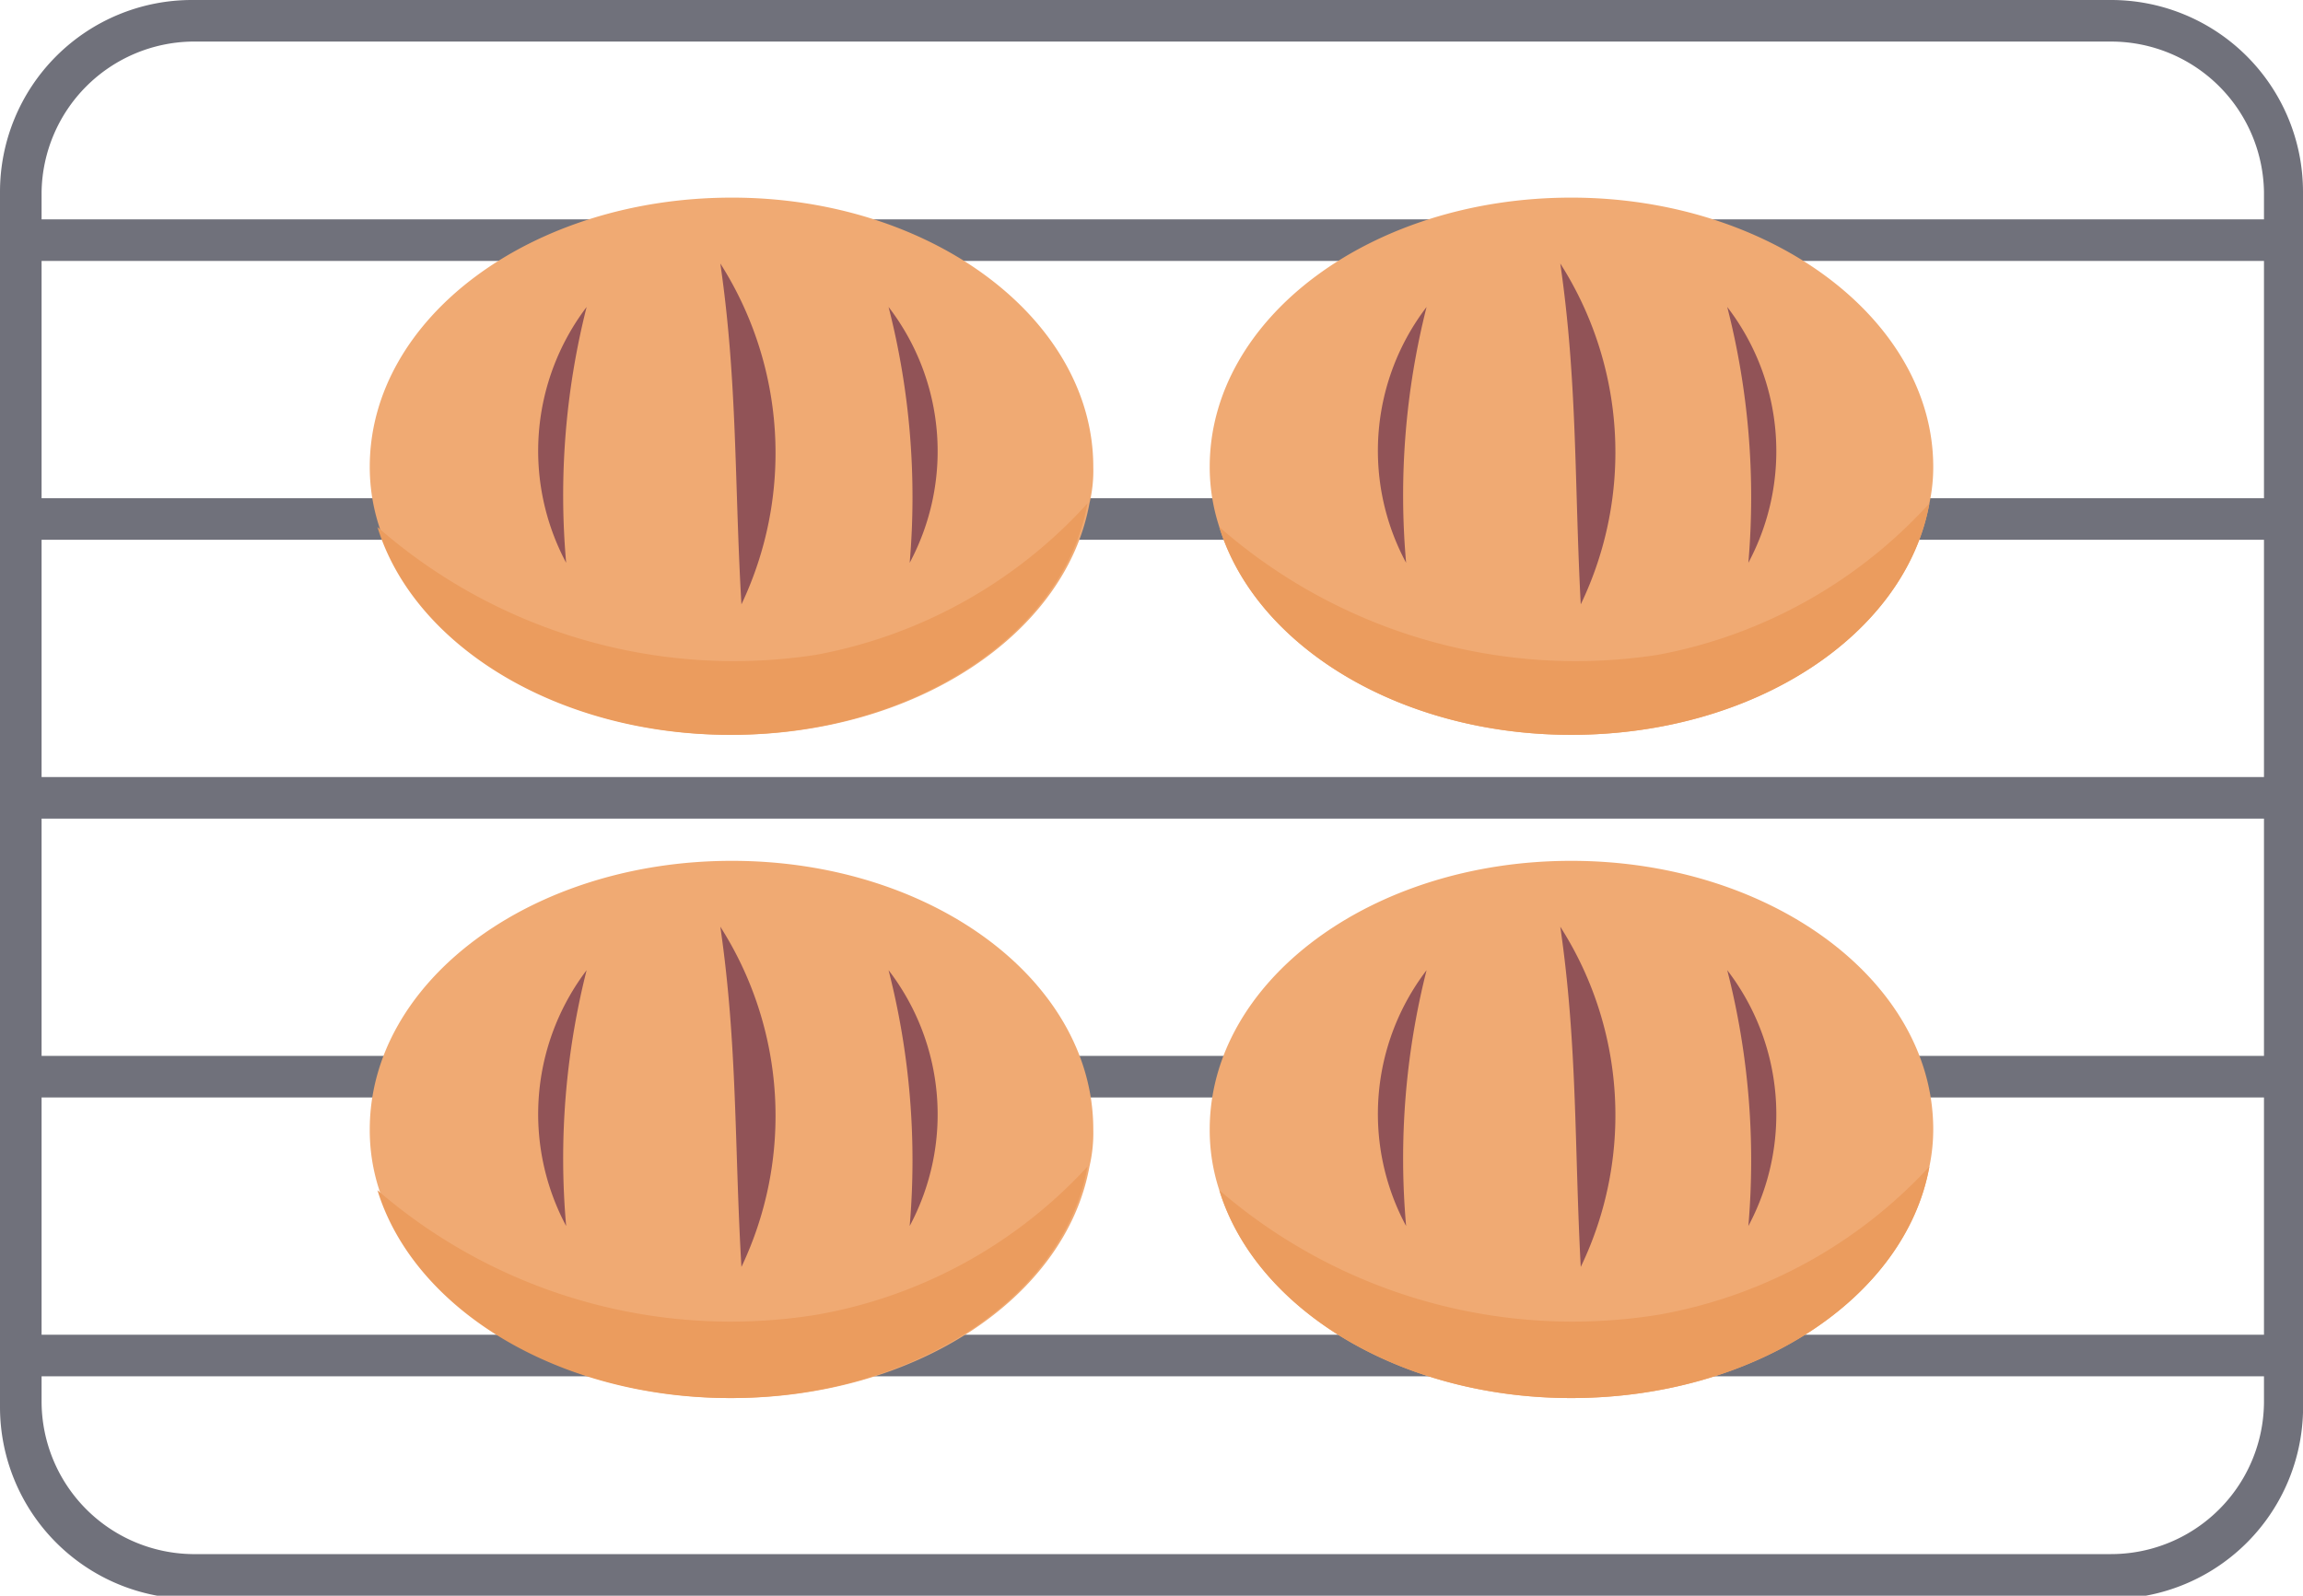 <svg xmlns="http://www.w3.org/2000/svg" viewBox="0 0 36 24.95"><defs><style>.cls-1{fill:#70717b;}.cls-2{fill:#f0aa73;}.cls-3{fill:#915357;}.cls-4{fill:#eb9c5e;}</style></defs><g id="Layer_2" data-name="Layer 2"><g id="Layer_1-2" data-name="Layer 1"><rect class="cls-1" x="0.32" y="3.43" width="35.35" height="0.65"/><rect class="cls-1" x="0.32" y="7.79" width="35.35" height="0.65"/><rect class="cls-1" x="0.32" y="12.15" width="35.35" height="0.65"/><rect class="cls-1" x="0.32" y="16.51" width="35.35" height="0.65"/><rect class="cls-1" x="0.32" y="20.87" width="35.35" height="0.65"/><path class="cls-2" d="M17.09,7.3a2.17,2.17,0,0,1-.06.57c-.37,2.05-2.73,3.62-5.59,3.62-2.69,0-4.94-1.39-5.51-3.25a3,3,0,0,1-.15-.94c0-2.33,2.53-4.21,5.66-4.21S17.09,5,17.09,7.3Z"/><path class="cls-3" d="M11.26,4.12a5.52,5.52,0,0,1,.33,5.33c-.11-1.88-.06-3.47-.33-5.33Z"/><path class="cls-3" d="M13.89,4.8a3.7,3.7,0,0,1,.33,4,12,12,0,0,0-.33-4Z"/><path class="cls-3" d="M9.17,4.8a12,12,0,0,0-.32,4,3.72,3.72,0,0,1,.32-4Z"/><path class="cls-4" d="M17,7.87c-.37,2.05-2.73,3.62-5.59,3.62-2.69,0-4.94-1.39-5.51-3.25a8.45,8.45,0,0,0,6.85,2A7.58,7.58,0,0,0,17,7.87Z"/><path class="cls-2" d="M17.09,17.66a2.29,2.29,0,0,1-.06.58c-.37,2.05-2.73,3.62-5.59,3.62-2.69,0-4.94-1.39-5.51-3.25a3,3,0,0,1-.15-.95c0-2.32,2.53-4.2,5.66-4.2S17.09,15.34,17.09,17.66Z"/><path class="cls-3" d="M11.26,14.49a5.5,5.5,0,0,1,.33,5.32c-.11-1.87-.06-3.46-.33-5.32Z"/><path class="cls-3" d="M13.89,15.17a3.7,3.7,0,0,1,.33,4,12,12,0,0,0-.33-4Z"/><path class="cls-3" d="M9.17,15.17a12,12,0,0,0-.32,4,3.72,3.72,0,0,1,.32-4Z"/><path class="cls-4" d="M17,18.24c-.37,2.05-2.73,3.62-5.59,3.62-2.69,0-4.94-1.39-5.51-3.25a8.45,8.45,0,0,0,6.85,1.95A7.5,7.5,0,0,0,17,18.24Z"/><path class="cls-2" d="M30.22,7.3a2.69,2.69,0,0,1-.06.57c-.37,2.05-2.73,3.62-5.6,3.62-2.68,0-4.93-1.39-5.5-3.25a3,3,0,0,1-.15-.94c0-2.33,2.53-4.21,5.65-4.21S30.22,5,30.22,7.3Z"/><path class="cls-3" d="M24.39,4.12a5.49,5.49,0,0,1,.32,5.33c-.1-1.88-.05-3.47-.32-5.33Z"/><path class="cls-3" d="M27,4.8a3.7,3.7,0,0,1,.33,4,12,12,0,0,0-.33-4Z"/><path class="cls-3" d="M22.3,4.8a12,12,0,0,0-.32,4,3.7,3.7,0,0,1,.32-4Z"/><path class="cls-4" d="M30.16,7.87c-.37,2.05-2.73,3.62-5.6,3.62-2.68,0-4.93-1.39-5.5-3.25a8.45,8.45,0,0,0,6.85,2A7.61,7.61,0,0,0,30.16,7.87Z"/><path class="cls-2" d="M30.22,17.66a2.86,2.86,0,0,1-.06.58c-.37,2.05-2.73,3.62-5.6,3.62-2.68,0-4.93-1.39-5.5-3.25a3,3,0,0,1-.15-.95c0-2.32,2.53-4.2,5.65-4.2S30.22,15.34,30.22,17.66Z"/><path class="cls-3" d="M24.39,14.49a5.47,5.47,0,0,1,.32,5.32c-.1-1.87-.05-3.46-.32-5.32Z"/><path class="cls-3" d="M27,15.17a3.7,3.7,0,0,1,.33,4,12,12,0,0,0-.33-4Z"/><path class="cls-3" d="M22.3,15.17a12,12,0,0,0-.32,4,3.7,3.7,0,0,1,.32-4Z"/><path class="cls-4" d="M30.16,18.24c-.37,2.05-2.73,3.62-5.6,3.62-2.68,0-4.93-1.39-5.5-3.25a8.45,8.45,0,0,0,6.85,1.95A7.53,7.53,0,0,0,30.16,18.24Z"/><path class="cls-1" d="M33,25H3a3,3,0,0,1-3-3V3A3,3,0,0,1,3,0H33a3,3,0,0,1,3,3V21.91A3,3,0,0,1,33,25ZM3,.65A2.39,2.39,0,0,0,.65,3V21.91A2.39,2.39,0,0,0,3,24.3H33a2.39,2.39,0,0,0,2.39-2.39V3A2.39,2.39,0,0,0,33,.65Z"/></g></g></svg>